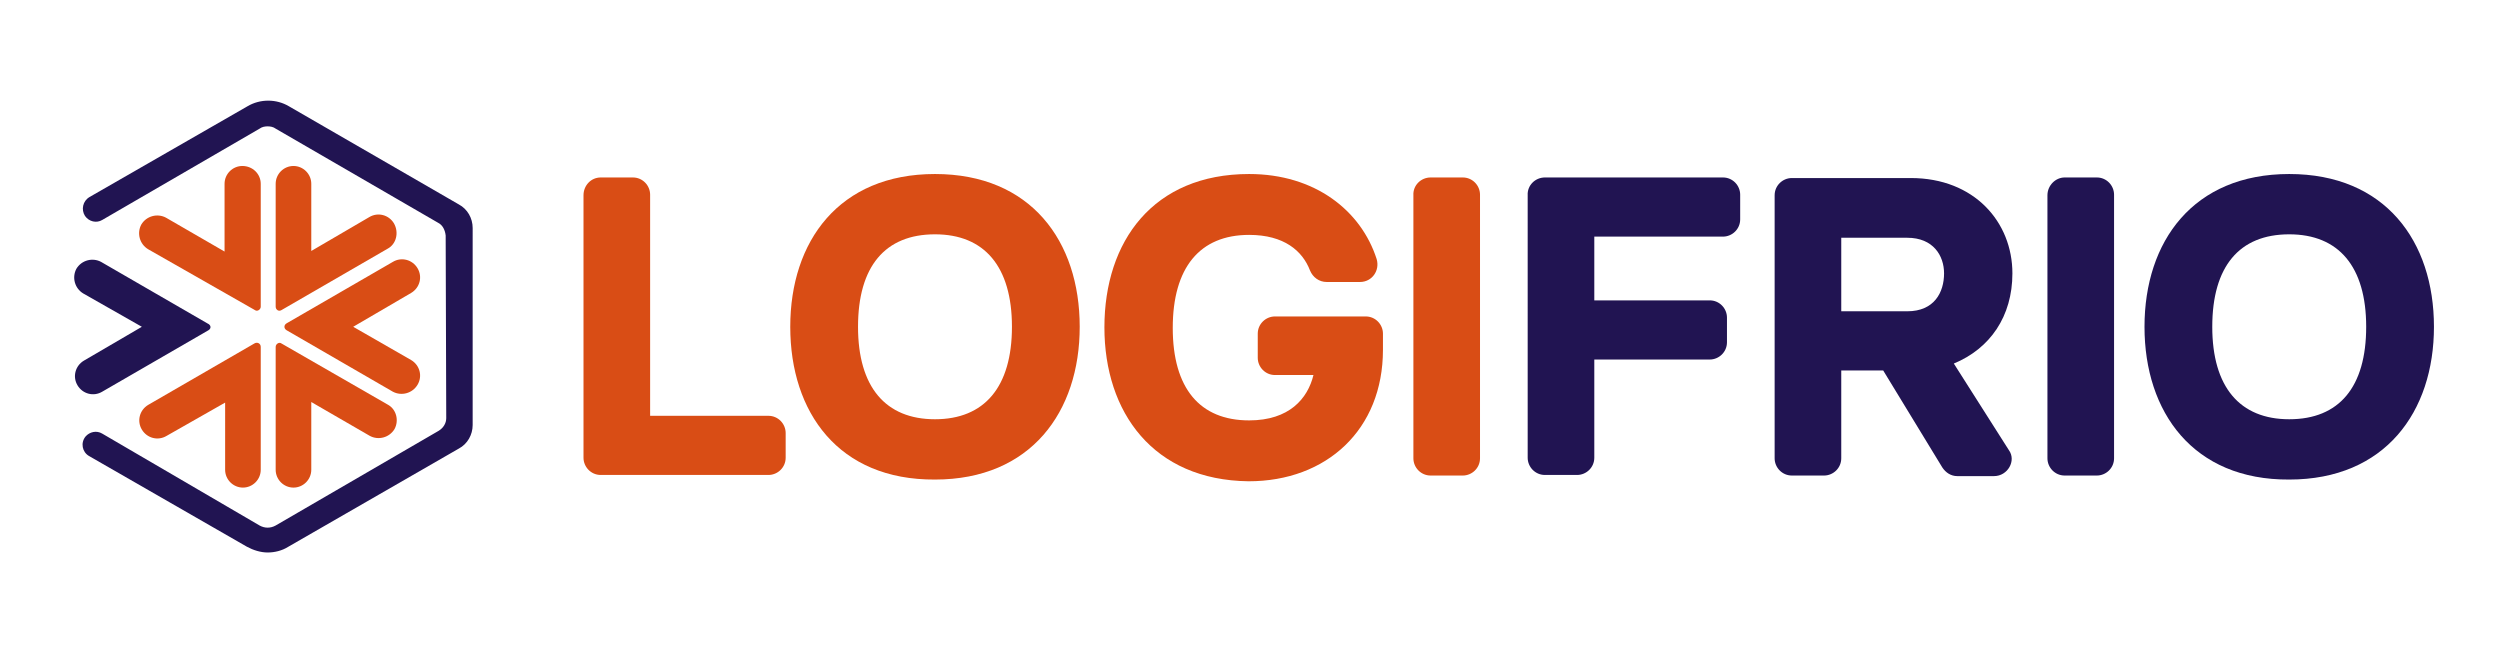 <?xml version="1.0" encoding="utf-8"?>
<!-- Generator: Adobe Illustrator 22.0.1, SVG Export Plug-In . SVG Version: 6.00 Build 0)  -->
<svg version="1.1" id="Capa_1" xmlns="http://www.w3.org/2000/svg" xmlns:xlink="http://www.w3.org/1999/xlink" x="0px" y="0px"
	 viewBox="0 0 435.3 114.9" style="enable-background:new 0 0 435.3 114.9;" xml:space="preserve">
<style type="text/css">
	.st0{fill:#D94D15;}
	.st1{fill:#211452;}
</style>
<g>
	<g>
		<g>
			<g>
				<path class="st0" d="M45.4,60.4v21.4c0,1.7-1.4,3.1-3.1,3.1h0c-1.7,0-3.1-1.4-3.1-3.1V70.1L29,75.9c-1.5,0.9-3.4,0.4-4.3-1.1h0
					c-0.9-1.5-0.4-3.4,1.1-4.3l18.5-10.7C44.8,59.5,45.4,59.8,45.4,60.4z"/>
			</g>
			<g>
				<path class="st0" d="M45.4,32v21.4c0,0.5-0.6,0.9-1,0.6L25.8,43.4c-1.5-0.9-2-2.8-1.2-4.3l0,0c0.9-1.5,2.8-2,4.3-1.2l10.2,5.9
					V32c0-1.7,1.4-3.1,3.1-3.1h0C44,28.9,45.4,30.3,45.4,32z"/>
			</g>
			<g>
				<path class="st0" d="M68.7,74.7L68.7,74.7c-0.9,1.5-2.8,2-4.3,1.2L54.2,70v11.8c0,1.7-1.4,3.1-3.1,3.1h0c-1.7,0-3.1-1.4-3.1-3.1
					V60.4c0-0.5,0.6-0.9,1-0.6l18.6,10.7C69,71.3,69.5,73.2,68.7,74.7z"/>
			</g>
			<g>
				<path class="st0" d="M67.5,43.3L49,54c-0.5,0.3-1-0.1-1-0.6V32c0-1.7,1.4-3.1,3.1-3.1h0c1.7,0,3.1,1.4,3.1,3.1v11.7l10.1-5.9
					c1.5-0.9,3.4-0.4,4.3,1.1l0,0C69.5,40.5,69,42.5,67.5,43.3z"/>
			</g>
			<g>
				<path class="st0" d="M72.7,67L72.7,67c-0.9,1.5-2.8,2-4.3,1.2L49.9,57.5c-0.5-0.3-0.5-0.9,0-1.2l18.5-10.7
					c1.5-0.9,3.4-0.4,4.3,1.1v0c0.9,1.5,0.4,3.4-1.1,4.3l-10.1,5.9l10.1,5.8C73.1,63.6,73.6,65.5,72.7,67z"/>
			</g>
		</g>
		<path class="st1" d="M79.9,35.6L50.3,18.5c-2.2-1.3-5-1.3-7.2,0L15.6,34.3c-1.2,0.7-1.5,2.2-0.8,3.3l0,0c0.7,1,2,1.3,3,0.7
			l27.4-15.9c0.4-0.3,0.9-0.4,1.4-0.4s1,0.1,1.4,0.4l28.3,16.4c0.8,0.4,1.2,1.3,1.3,2.2l0.1,31.8c0,0.9-0.5,1.7-1.3,2.2L48,91.5
			c-0.9,0.5-1.9,0.5-2.8,0l-27.4-16c-1-0.6-2.2-0.3-2.9,0.5l0,0c-0.9,1.1-0.6,2.7,0.6,3.4l27.5,15.8c1.1,0.6,2.4,1,3.6,1
			c1.2,0,2.5-0.3,3.6-1l29.7-17.1c1.5-0.8,2.4-2.4,2.4-4.1V39.7C82.3,38,81.4,36.4,79.9,35.6z"/>
		<g>
			<path class="st1" d="M36.3,57.5L17.8,68.2c-1.5,0.9-3.4,0.4-4.3-1.1l0,0c-0.9-1.5-0.4-3.4,1.1-4.3l10.1-5.9l-10.2-5.8
				c-1.5-0.9-2-2.8-1.2-4.3l0,0c0.9-1.5,2.8-2,4.3-1.2l18.5,10.7C36.8,56.6,36.8,57.2,36.3,57.5z"/>
		</g>
	</g>
	<g>
		<g>
			<path class="st0" d="M104.6,30.9h5.6c1.7,0,3,1.4,3,3v38.5h20.6c1.7,0,3,1.4,3,3v4.3c0,1.7-1.4,3-3,3h-29.2c-1.7,0-3-1.4-3-3V34
				C101.6,32.3,102.9,30.9,104.6,30.9z"/>
			<path class="st0" d="M137.6,56.9c0-14.9,8.5-26.6,25.2-26.6c16.7,0,25.2,11.7,25.2,26.6c0,14.8-8.5,26.6-25.2,26.6
				C146,83.6,137.6,71.8,137.6,56.9z M176.2,56.9c0-10.5-4.8-16.1-13.4-16.1c-8.7,0-13.4,5.6-13.4,16.1S154.2,73,162.8,73
				C171.4,73,176.2,67.4,176.2,56.9z"/>
			<path class="st0" d="M192.3,57c0-15,8.5-26.7,25.2-26.7c11.5,0,19.5,6.4,22.2,14.8c0.6,2-0.8,4-2.9,4h-5.8c-1.3,0-2.4-0.8-2.9-2
				c-1.3-3.4-4.5-6.2-10.6-6.2c-8.6,0-13.3,5.7-13.3,16.2s4.7,16.1,13.3,16.1c7,0,10.2-3.8,11.2-7.9H222c-1.7,0-3-1.4-3-3v-4.2
				c0-1.7,1.4-3,3-3h15.8c1.7,0,3,1.4,3,3v2.8c0,13.9-9.8,22.9-23.4,22.9C200.8,83.6,192.3,71.8,192.3,57z"/>
			<path class="st0" d="M249.1,30.9h5.6c1.7,0,3,1.4,3,3v45.9c0,1.7-1.4,3-3,3h-5.6c-1.7,0-3-1.4-3-3V34
				C246,32.3,247.4,30.9,249.1,30.9z"/>
		</g>
		<g>
			<path class="st1" d="M269,30.9h31c1.7,0,3,1.4,3,3v4.3c0,1.7-1.4,3-3,3h-22.4v11.1h20.1c1.7,0,3,1.4,3,3v4.3c0,1.7-1.4,3-3,3
				h-20.1v17.1c0,1.7-1.4,3-3,3H269c-1.7,0-3-1.4-3-3V34C265.9,32.3,267.3,30.9,269,30.9z"/>
			<path class="st1" d="M347.2,82.9h-6.4c-1.1,0-2-0.6-2.6-1.5l-10.3-16.9h-7.3v15.3c0,1.7-1.4,3-3,3H312c-1.7,0-3-1.4-3-3V34
				c0-1.7,1.4-3,3-3h20.7c11.1,0,17.7,7.7,17.7,16.6c0,7.5-3.9,13.1-10.2,15.7l9.6,15.1C351.1,80.2,349.6,82.9,347.2,82.9z
				 M320.6,54.2h11.5c4.7,0,6.4-3.3,6.4-6.6c0-3.1-1.9-6.2-6.4-6.2h-11.5V54.2z"/>
			<path class="st1" d="M359.5,30.9h5.6c1.7,0,3,1.4,3,3v45.9c0,1.7-1.4,3-3,3h-5.6c-1.7,0-3-1.4-3-3V34
				C356.5,32.3,357.9,30.9,359.5,30.9z"/>
			<path class="st1" d="M373.4,56.9c0-14.9,8.5-26.6,25.2-26.6c16.7,0,25.2,11.7,25.2,26.6c0,14.8-8.5,26.6-25.2,26.6
				C381.9,83.6,373.4,71.8,373.4,56.9z M412,56.9c0-10.5-4.8-16.1-13.4-16.1c-8.7,0-13.4,5.6-13.4,16.1S390,73,398.6,73
				C407.3,73,412,67.4,412,56.9z"/>
		</g>
	</g>
</g>
</svg>
